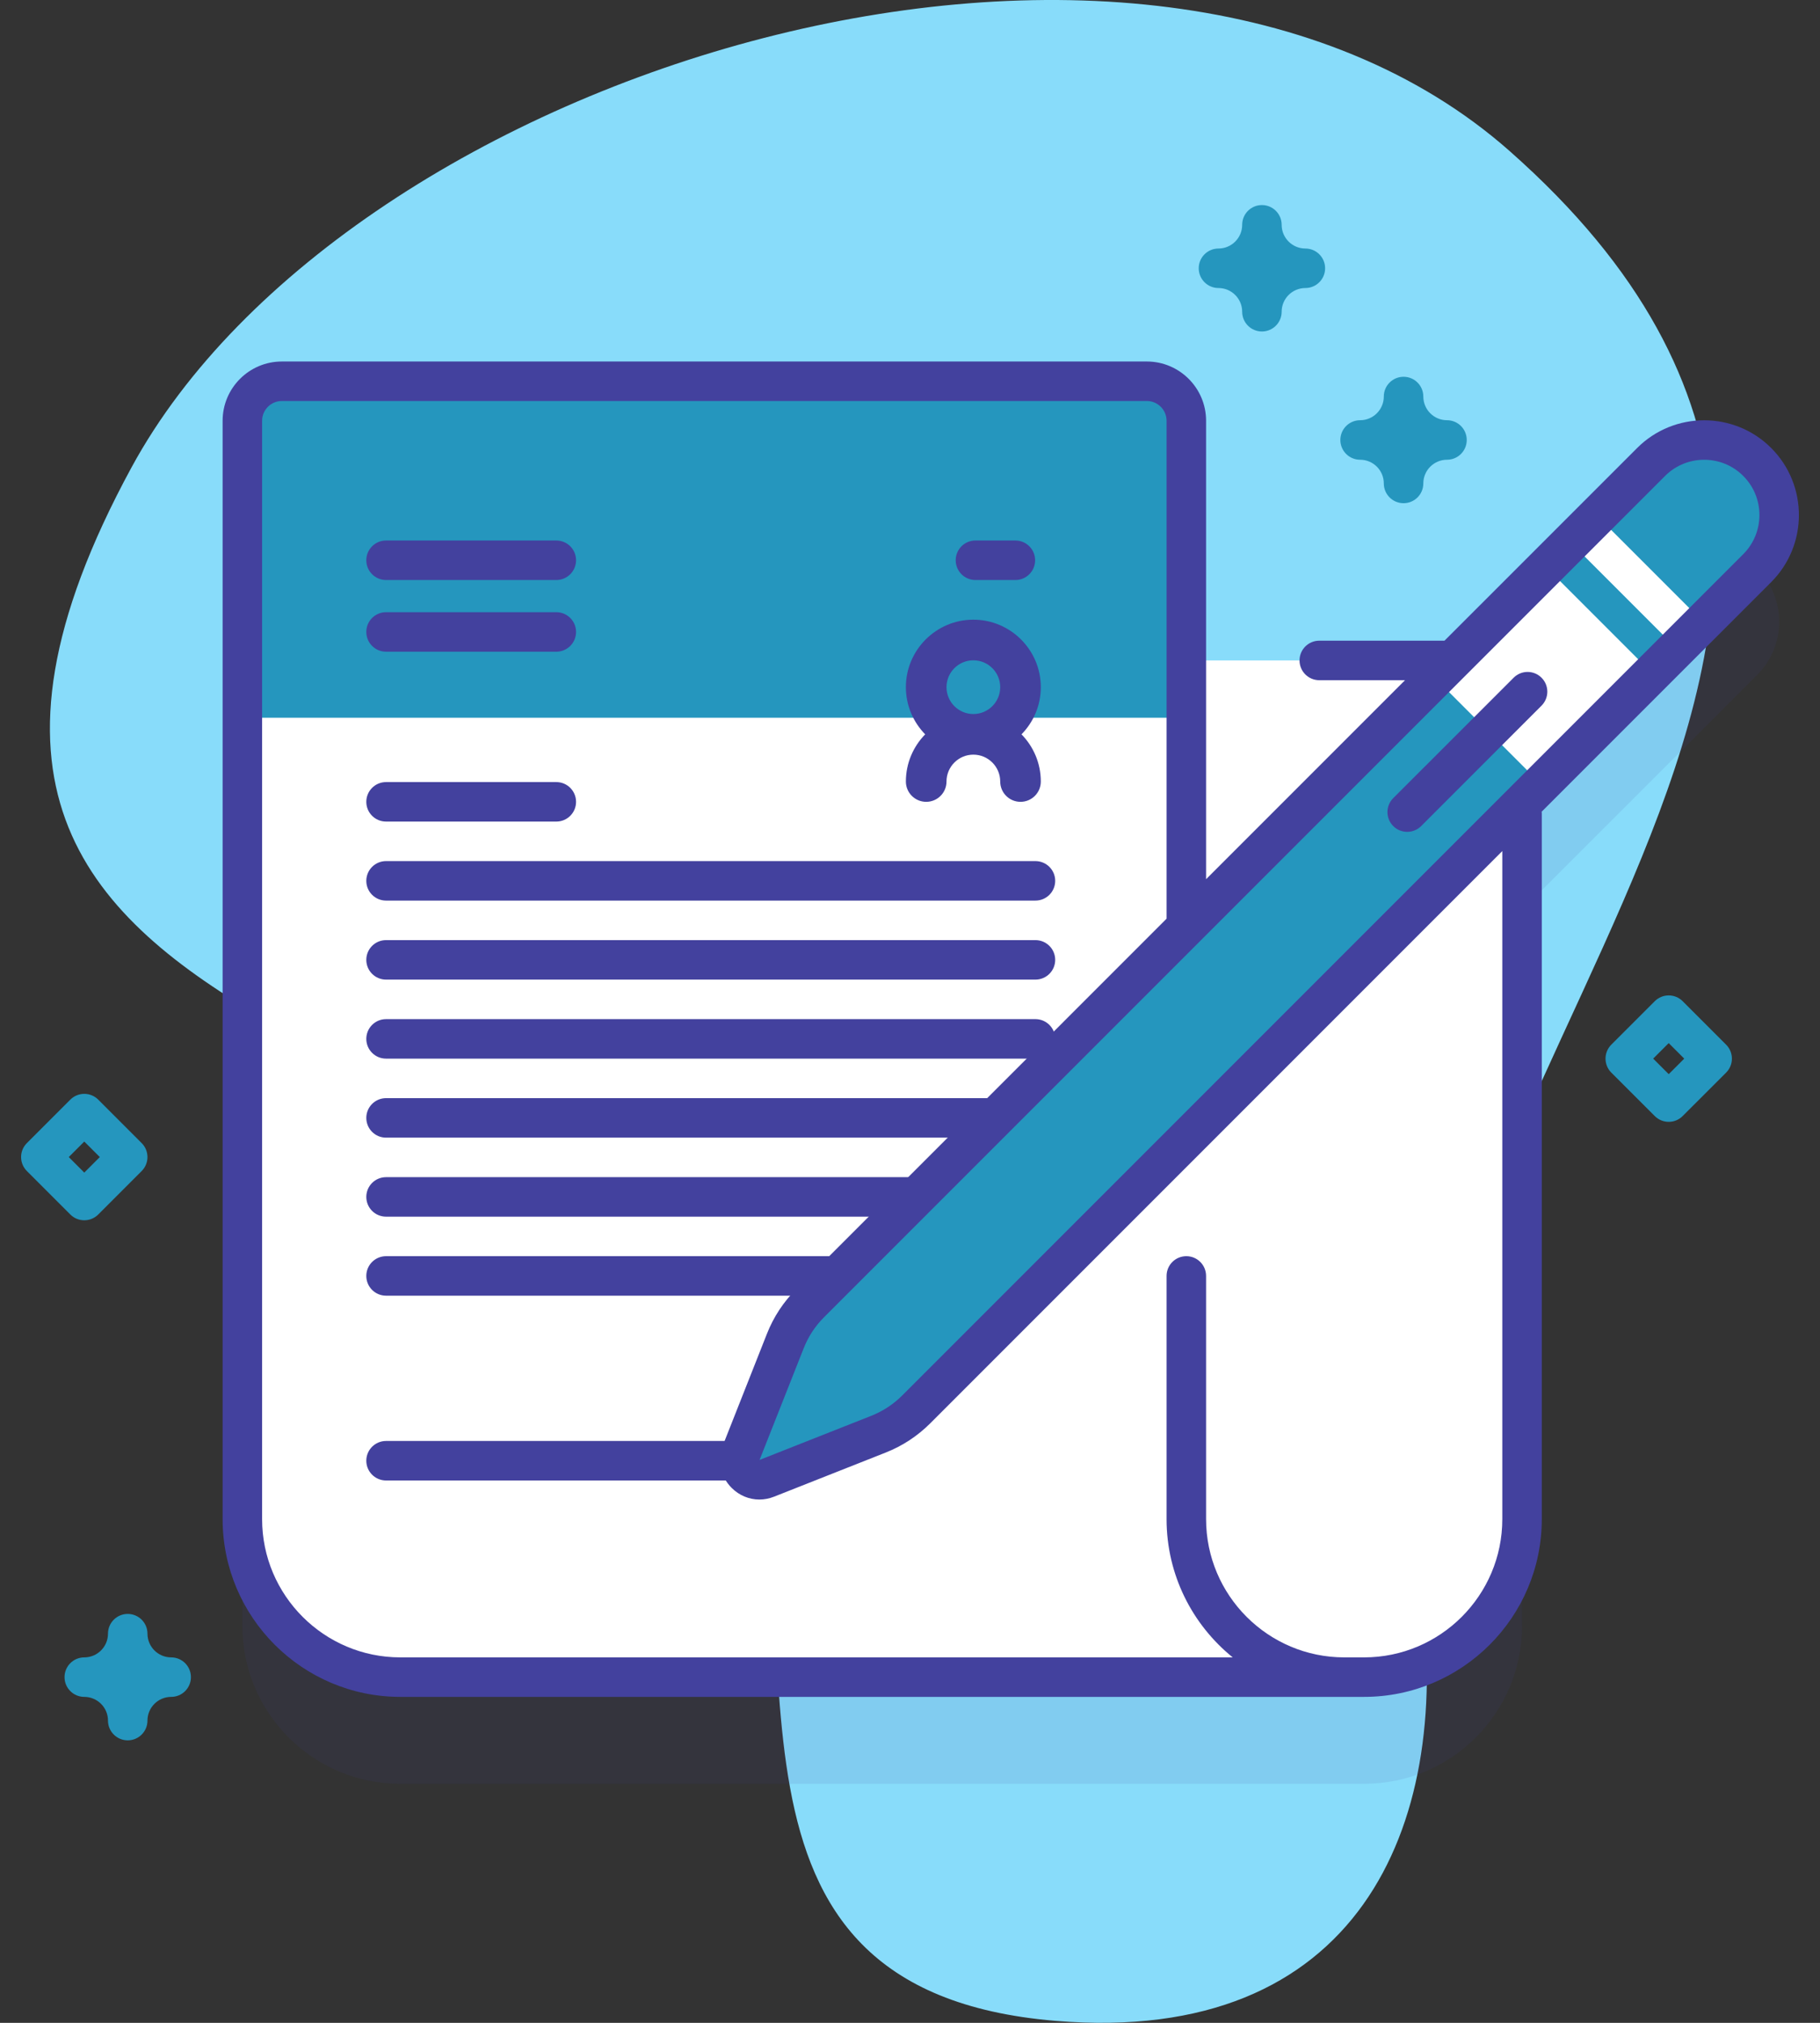 <svg width="72" height="80" viewBox="0 0 72 80" fill="none" xmlns="http://www.w3.org/2000/svg">
<rect x="0" y="0" width="72" height="80" fill="#333333" stroke="none"/>
<path d="M59.722 5.974C80.867 24.651 53.654 42.756 56.246 63.166C57.399 72.239 53.738 80.914 41.761 79.922C27.165 78.714 32.464 64.734 29.407 55.426C24.148 39.41 -8.207 43.151 5.205 18.481C13.764 2.737 45.168 -6.882 59.722 5.974V5.974Z" fill="#88dcfa"/>
<path opacity="0.1" d="M69.517 22.489C68.358 21.33 66.478 21.33 65.318 22.489L57.468 30.339H46.932V20.859C46.932 19.997 46.232 19.297 45.369 19.297H11.151C10.288 19.297 9.588 19.997 9.588 20.859V64.297C9.588 67.749 12.387 70.547 15.838 70.547H53.963C57.415 70.547 60.213 67.749 60.213 64.297V35.991L69.517 26.688C70.676 25.528 70.676 23.648 69.517 22.489Z" fill="#43419E"/>
<path d="M60.213 27.683V60.078C60.213 63.53 57.414 66.328 53.963 66.328H24.965V26.12H58.65C59.436 26.12 60.088 26.701 60.196 27.458C60.208 27.531 60.213 27.606 60.213 27.683V27.683Z" fill="white"/>
<path d="M53.182 66.328H15.838C12.386 66.328 9.588 63.53 9.588 60.078V16.641C9.588 15.778 10.288 15.078 11.15 15.078H45.369C46.232 15.078 46.932 15.778 46.932 16.641V60.078C46.932 63.53 49.73 66.328 53.182 66.328Z" fill="white"/>
<path d="M46.932 28.385V16.641C46.932 15.778 46.232 15.078 45.369 15.078H11.15C10.288 15.078 9.588 15.778 9.588 16.641V28.385H46.932Z" fill="#2596be"/>
<path d="M40.962 51.242H15.272C14.841 51.242 14.491 50.893 14.491 50.461C14.491 50.03 14.841 49.68 15.272 49.68H40.962C41.394 49.68 41.744 50.03 41.744 50.461C41.744 50.893 41.394 51.242 40.962 51.242Z" fill="#43419E"/>
<path d="M30.438 58.551H15.273C14.841 58.551 14.491 58.201 14.491 57.769C14.491 57.338 14.841 56.988 15.273 56.988H30.438C30.87 56.988 31.219 57.338 31.219 57.769C31.219 58.201 30.869 58.551 30.438 58.551Z" fill="#43419E"/>
<path d="M40.962 41.867H15.272C14.841 41.867 14.491 41.518 14.491 41.086C14.491 40.655 14.841 40.305 15.272 40.305H40.962C41.394 40.305 41.744 40.655 41.744 41.086C41.744 41.518 41.394 41.867 40.962 41.867Z" fill="#43419E"/>
<path d="M40.962 44.992H15.272C14.841 44.992 14.491 44.643 14.491 44.211C14.491 43.78 14.841 43.43 15.272 43.43H40.962C41.394 43.43 41.744 43.78 41.744 44.211C41.744 44.643 41.394 44.992 40.962 44.992Z" fill="#43419E"/>
<path d="M40.962 48.117H15.272C14.841 48.117 14.491 47.768 14.491 47.336C14.491 46.905 14.841 46.555 15.272 46.555H40.962C41.394 46.555 41.744 46.905 41.744 47.336C41.744 47.768 41.394 48.117 40.962 48.117Z" fill="#43419E"/>
<path d="M22.008 32.492H15.272C14.841 32.492 14.491 32.143 14.491 31.711C14.491 31.28 14.841 30.93 15.272 30.93H22.008C22.439 30.93 22.789 31.28 22.789 31.711C22.789 32.143 22.439 32.492 22.008 32.492Z" fill="#43419E"/>
<path d="M22.008 25.774H15.272C14.841 25.774 14.491 25.424 14.491 24.992C14.491 24.561 14.841 24.211 15.272 24.211H22.008C22.439 24.211 22.789 24.561 22.789 24.992C22.789 25.424 22.439 25.774 22.008 25.774Z" fill="#43419E"/>
<path d="M22.008 22.939H15.272C14.841 22.939 14.491 22.589 14.491 22.157C14.491 21.726 14.841 21.376 15.272 21.376H22.008C22.439 21.376 22.789 21.726 22.789 22.157C22.789 22.589 22.439 22.939 22.008 22.939Z" fill="#43419E"/>
<path d="M40.169 22.939H38.589C38.158 22.939 37.808 22.589 37.808 22.157C37.808 21.726 38.158 21.376 38.589 21.376H40.169C40.6 21.376 40.95 21.726 40.95 22.157C40.95 22.589 40.6 22.939 40.169 22.939Z" fill="#43419E"/>
<path d="M40.962 35.617H15.272C14.841 35.617 14.491 35.268 14.491 34.836C14.491 34.405 14.841 34.055 15.272 34.055H40.962C41.394 34.055 41.744 34.405 41.744 34.836C41.744 35.268 41.394 35.617 40.962 35.617Z" fill="#43419E"/>
<path d="M40.962 38.742H15.272C14.841 38.742 14.491 38.393 14.491 37.961C14.491 37.53 14.841 37.18 15.272 37.18H40.962C41.394 37.18 41.744 37.53 41.744 37.961C41.744 38.393 41.394 38.742 40.962 38.742Z" fill="#43419E"/>
<path d="M3.334 48.26C3.134 48.26 2.934 48.184 2.782 48.031L1.063 46.312C0.758 46.007 0.758 45.513 1.063 45.208L2.782 43.489C3.087 43.184 3.581 43.184 3.887 43.489L5.605 45.208C5.91 45.513 5.91 46.007 5.605 46.312L3.887 48.031C3.734 48.184 3.534 48.26 3.334 48.26V48.26ZM2.72 45.76L3.334 46.374L3.948 45.76L3.334 45.146L2.72 45.76Z" fill="#2596be"/>
<path d="M5.053 68.828C4.622 68.828 4.272 68.478 4.272 68.047C4.272 67.53 3.851 67.109 3.334 67.109C2.903 67.109 2.553 66.76 2.553 66.328C2.553 65.897 2.903 65.547 3.334 65.547C3.851 65.547 4.272 65.126 4.272 64.609C4.272 64.178 4.622 63.828 5.053 63.828C5.484 63.828 5.834 64.178 5.834 64.609C5.834 65.126 6.255 65.547 6.772 65.547C7.203 65.547 7.553 65.897 7.553 66.328C7.553 66.76 7.203 67.109 6.772 67.109C6.255 67.109 5.834 67.53 5.834 68.047C5.834 68.478 5.484 68.828 5.053 68.828V68.828Z" fill="#2596be"/>
<path d="M55.525 19.901C55.094 19.901 54.744 19.551 54.744 19.119C54.744 18.602 54.324 18.182 53.807 18.182C53.375 18.182 53.025 17.832 53.025 17.401C53.025 16.969 53.375 16.619 53.807 16.619C54.324 16.619 54.744 16.199 54.744 15.682C54.744 15.25 55.094 14.901 55.525 14.901C55.957 14.901 56.307 15.25 56.307 15.682C56.307 16.199 56.727 16.619 57.244 16.619C57.676 16.619 58.025 16.969 58.025 17.401C58.025 17.832 57.676 18.182 57.244 18.182C56.727 18.182 56.307 18.602 56.307 19.119C56.307 19.551 55.957 19.901 55.525 19.901Z" fill="#2596be"/>
<path d="M49.922 13.11C49.49 13.11 49.141 12.76 49.141 12.329C49.141 11.812 48.72 11.391 48.203 11.391C47.772 11.391 47.422 11.041 47.422 10.61C47.422 10.178 47.772 9.829 48.203 9.829C48.72 9.829 49.141 9.408 49.141 8.891C49.141 8.459 49.49 8.11 49.922 8.11C50.353 8.11 50.703 8.459 50.703 8.891C50.703 9.408 51.124 9.829 51.641 9.829C52.072 9.829 52.422 10.178 52.422 10.61C52.422 11.041 52.072 11.391 51.641 11.391C51.124 11.391 50.703 11.812 50.703 12.329C50.703 12.76 50.353 13.11 49.922 13.11Z" fill="#2596be"/>
<path d="M41.175 27.176C41.175 25.705 39.978 24.507 38.506 24.507C37.035 24.507 35.837 25.705 35.837 27.176C35.837 27.902 36.129 28.56 36.601 29.042C36.129 29.524 35.837 30.182 35.837 30.908C35.837 31.352 36.197 31.711 36.641 31.711C37.084 31.711 37.444 31.352 37.444 30.908C37.444 30.322 37.92 29.845 38.506 29.845C39.092 29.845 39.569 30.322 39.569 30.908C39.569 31.352 39.928 31.711 40.372 31.711C40.816 31.711 41.175 31.352 41.175 30.908C41.175 30.182 40.883 29.524 40.411 29.042C40.883 28.56 41.175 27.902 41.175 27.176V27.176ZM38.506 26.114C39.092 26.114 39.569 26.59 39.569 27.176C39.569 27.762 39.092 28.239 38.506 28.239C37.92 28.239 37.444 27.762 37.444 27.176C37.444 26.59 37.92 26.114 38.506 26.114Z" fill="#43419E"/>
<path d="M34.75 56.721L30.336 58.465C29.7 58.716 29.071 58.087 29.322 57.451L31.066 53.037C31.288 52.476 31.623 51.966 32.05 51.539L65.318 18.27C66.478 17.111 68.358 17.111 69.517 18.27C70.676 19.43 70.676 21.309 69.517 22.469L36.248 55.737C35.821 56.164 35.311 56.499 34.75 56.721V56.721Z" fill="#2596be"/>
<path d="M62.133 21.452L63.182 20.402L67.38 24.6L66.33 25.649L62.133 21.452Z" fill="white"/>
<path d="M56.768 26.816L61.159 22.424L65.357 26.622L60.966 31.014L56.768 26.816Z" fill="white"/>
<path d="M55.117 31.565L59.88 26.803C60.185 26.497 60.679 26.498 60.984 26.803C61.289 27.108 61.289 27.602 60.984 27.907L56.222 32.67C55.916 32.975 55.422 32.975 55.117 32.67C54.812 32.365 54.812 31.87 55.117 31.565Z" fill="#43419E"/>
<path d="M66.015 44.367C65.815 44.367 65.615 44.291 65.463 44.138L63.744 42.42C63.439 42.115 63.439 41.62 63.744 41.315L65.463 39.596C65.768 39.291 66.262 39.291 66.567 39.596L68.286 41.315C68.591 41.62 68.591 42.115 68.286 42.42L66.567 44.138C66.415 44.291 66.215 44.367 66.015 44.367ZM65.401 41.867L66.015 42.481L66.629 41.867L66.015 41.253L65.401 41.867Z" fill="#2596be"/>
<path d="M64.766 17.718L57.145 25.338H52.191C51.76 25.338 51.41 25.688 51.41 26.12C51.41 26.551 51.76 26.901 52.191 26.901H55.583L47.713 34.771V16.641C47.713 15.348 46.661 14.297 45.369 14.297H11.15C9.858 14.297 8.807 15.348 8.807 16.641V60.078C8.807 63.955 11.961 67.109 15.838 67.109H24.965H53.963C57.84 67.109 60.994 63.955 60.994 60.078V32.161C60.994 32.141 60.989 32.122 60.988 32.102L70.069 23.021C71.531 21.559 71.531 19.18 70.069 17.718C68.607 16.256 66.228 16.256 64.766 17.718V17.718ZM59.432 60.078C59.432 63.094 56.978 65.547 53.963 65.547H53.182C50.166 65.547 47.713 63.094 47.713 60.078V50.461C47.713 50.029 47.363 49.68 46.932 49.68C46.5 49.68 46.15 50.029 46.15 50.461V60.078C46.15 62.285 47.172 64.257 48.767 65.547H24.965H15.838C12.822 65.547 10.369 63.094 10.369 60.078V16.641C10.369 16.21 10.72 15.859 11.15 15.859H45.369C45.8 15.859 46.15 16.21 46.15 16.641V36.333L31.497 50.987C30.992 51.492 30.602 52.085 30.34 52.75L28.596 57.164C28.363 57.752 28.497 58.396 28.944 58.843C29.246 59.145 29.637 59.304 30.04 59.304C30.235 59.304 30.432 59.267 30.623 59.191L35.037 57.447C35.702 57.185 36.295 56.795 36.801 56.29L59.432 33.658V60.078H59.432ZM68.964 21.916L35.696 55.185C35.342 55.539 34.927 55.811 34.462 55.995L30.049 57.738L31.793 53.325C31.976 52.86 32.248 52.445 32.602 52.092L65.871 18.823C66.297 18.396 66.857 18.183 67.418 18.183C67.978 18.183 68.538 18.396 68.964 18.823C69.817 19.676 69.817 21.063 68.964 21.916V21.916Z" fill="#43419E"/>
<defs>
<linearGradient id="paint0_linear" x1="67.827" y1="40" x2="1.975" y2="40" gradientUnits="userSpaceOnUse">
<stop stop-color="#FFECE2" stop-opacity="0"/>
<stop offset="1" stop-color="#FFCCB2"/>
</linearGradient>
</defs>
</svg>
